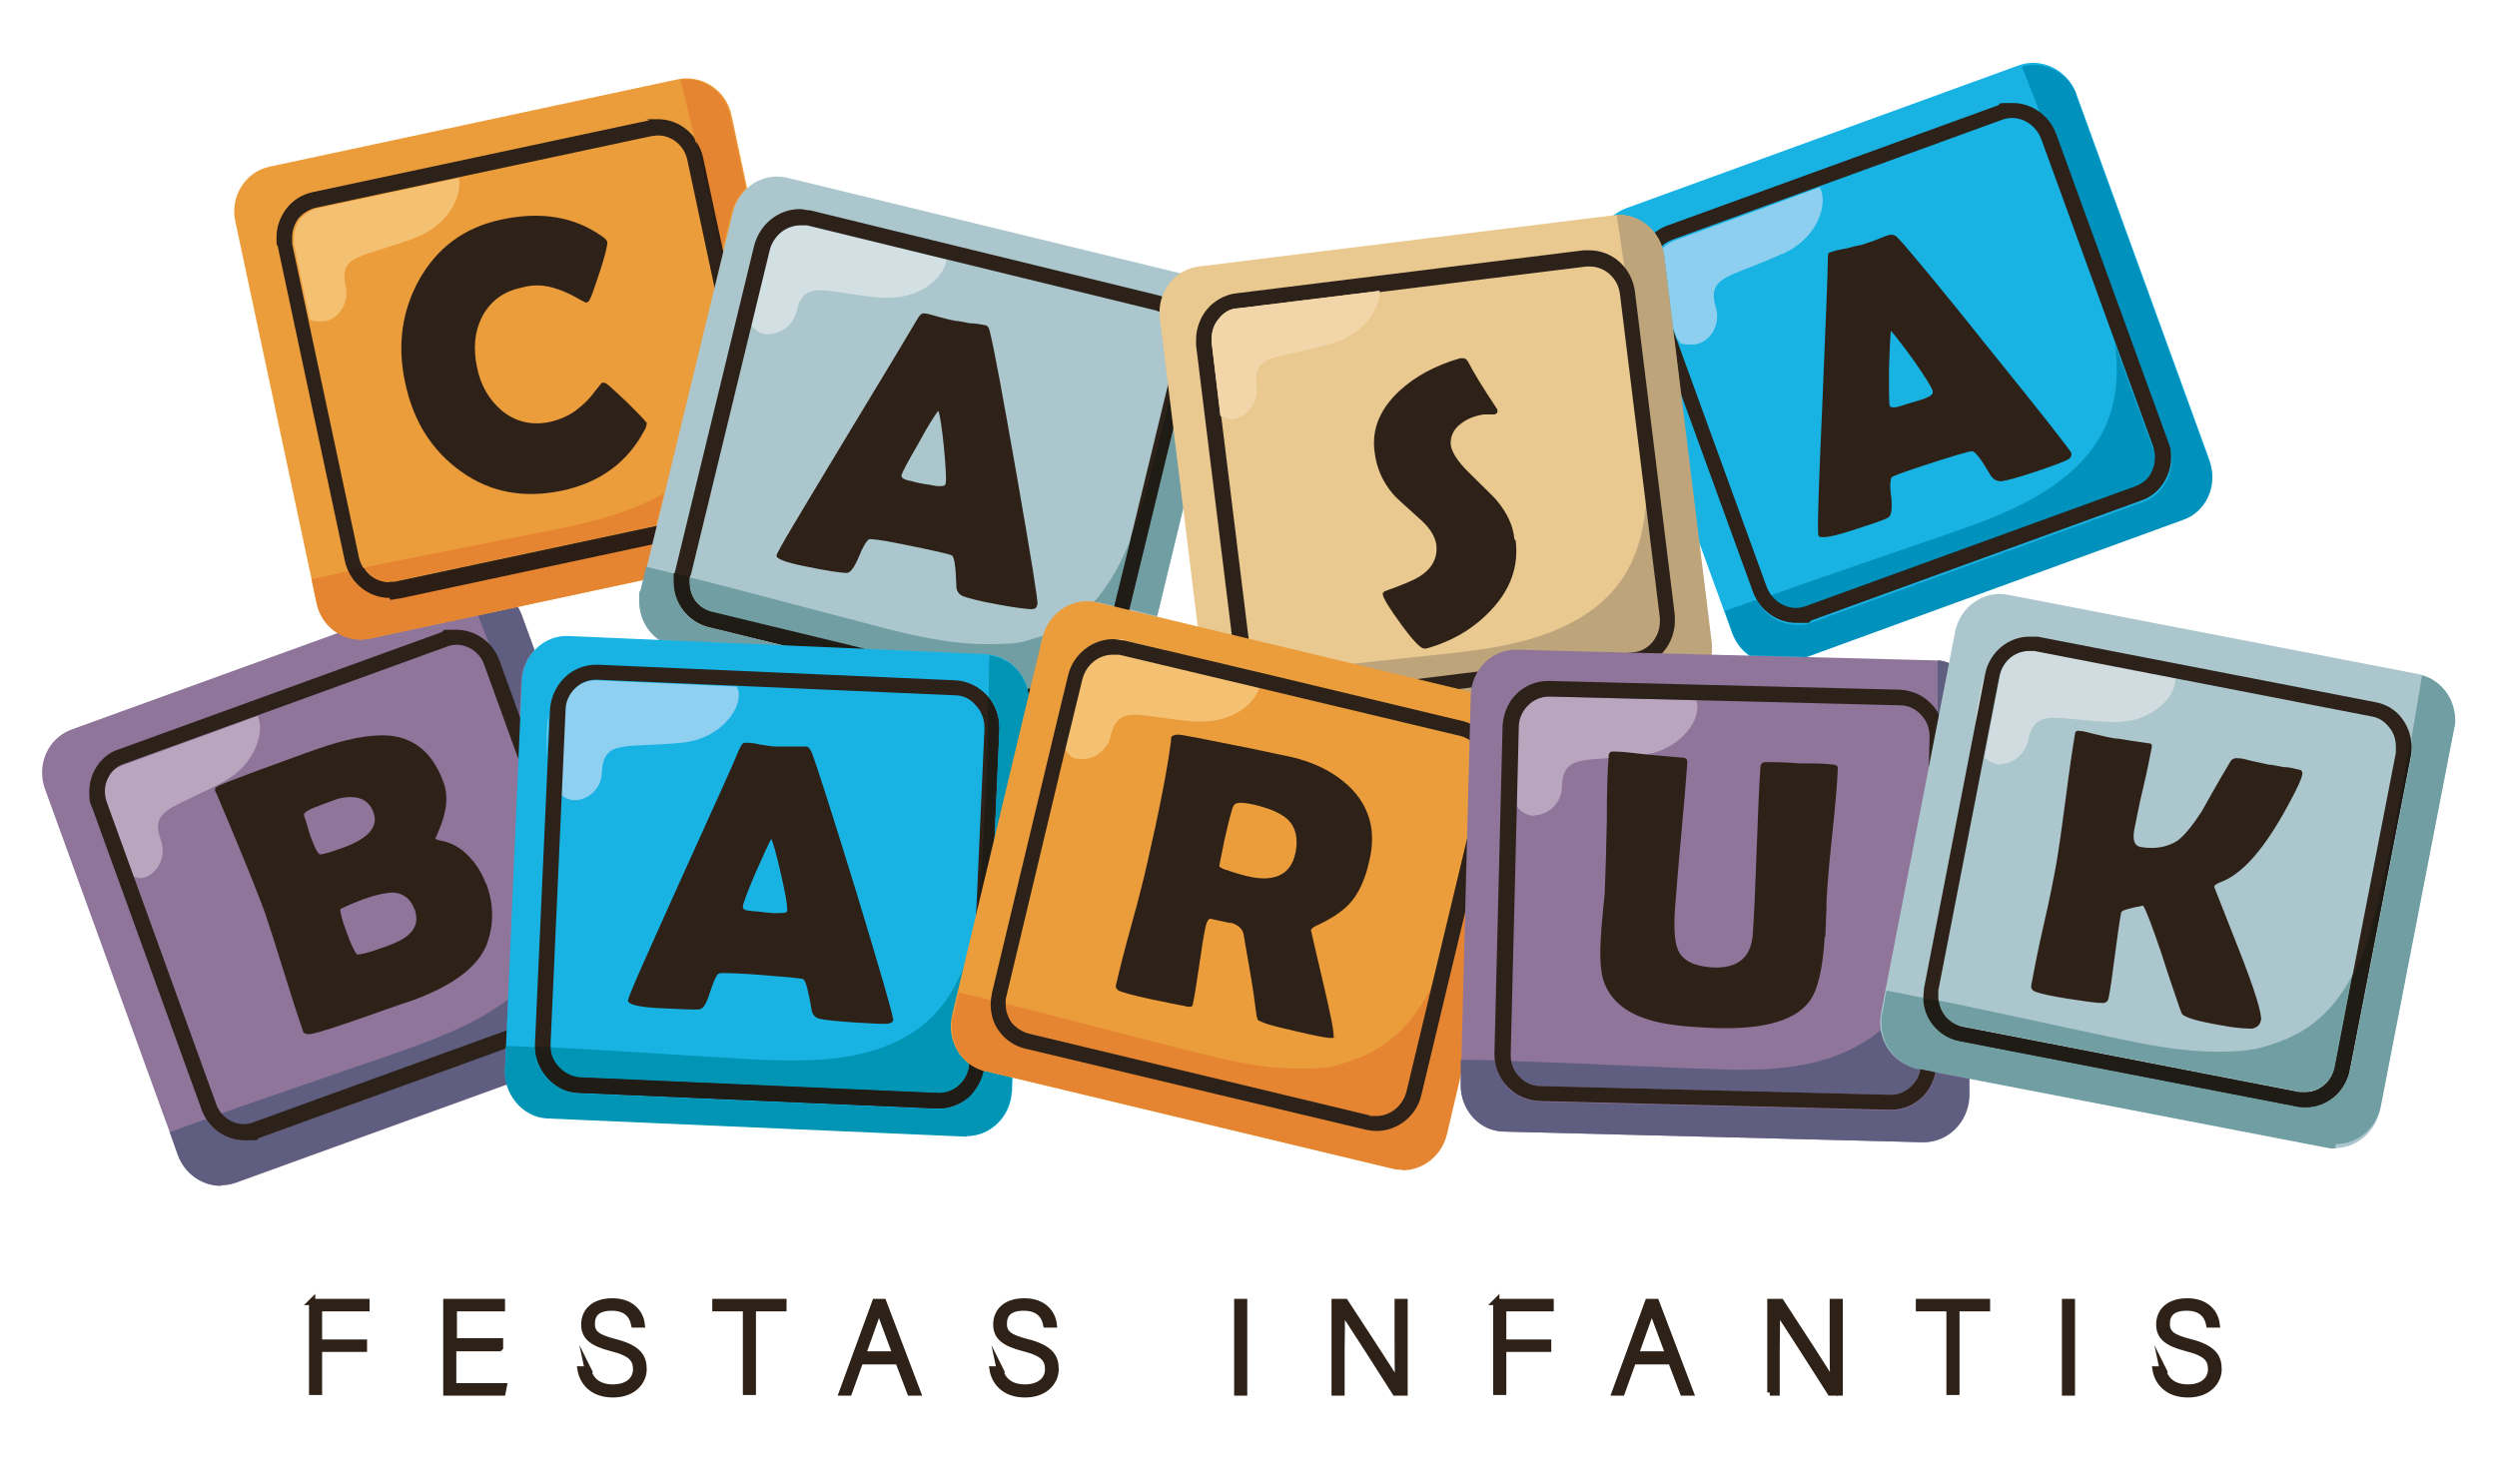 <?xml version="1.0" encoding="UTF-8"?>
<svg xmlns="http://www.w3.org/2000/svg" version="1.1" xmlns:xlink="http://www.w3.org/1999/xlink" viewBox="0 0 400 237.8">
  <defs>
    <style>
      .cls-1 {
        fill: #8f7599;
      }

      .cls-2 {
        fill: #fad8c9;
      }

      .cls-3 {
        fill: #5f5e80;
      }

      .cls-4 {
        clip-path: url(#clippath-4);
      }

      .cls-5 {
        fill: #1e1c15;
      }

      .cls-6 {
        fill: #bea47a;
      }

      .cls-7 {
        fill: #8ecfef;
      }

      .cls-8 {
        fill: #f4c173;
      }

      .cls-9 {
        fill: #abc6cc;
      }

      .cls-10 {
        fill: #e68531;
      }

      .cls-11 {
        fill: none;
      }

      .cls-12 {
        fill: #8fcfef;
      }

      .cls-13 {
        fill: #18b3e3;
      }

      .cls-14 {
        fill: #d2dfe3;
      }

      .cls-15 {
        fill: #709ea3;
      }

      .cls-16 {
        fill: #baa5be;
      }

      .cls-17, .cls-18 {
        fill: #2e2218;
      }

      .cls-19 {
        fill: #2c221a;
      }

      .cls-20 {
        fill: #acc6cb;
      }

      .cls-18 {
        stroke: #2e2218;
        stroke-miterlimit: 10;
      }

      .cls-21 {
        fill: #d0dcdf;
      }

      .cls-22 {
        fill: #2d1e15;
      }

      .cls-23 {
        fill: #0094b5;
      }

      .cls-24 {
        fill: #a4c2d3;
      }

      .cls-25 {
        fill: #f2d5a9;
      }

      .cls-26 {
        fill: #0091bc;
      }

      .cls-27 {
        fill: #eac991;
      }

      .cls-28 {
        fill: #eb9d3c;
      }

      .cls-29 {
        fill: #64607c;
      }
    </style>
    <clipPath id="clippath">
      <polygon class="cls-11" points="98.8 93.9 103 93.2 103.1 93 98.8 93.9"/>
    </clipPath>
    <clipPath id="clippath-1">
      <rect class="cls-11" x="89.6" y="71.4" width="21.5" height="22.3" transform="translate(-11.8 16.9) rotate(-9.1)"/>
    </clipPath>
    <clipPath id="clippath-2">
      <path class="cls-11" d="M109.1,12.7h.9c3.4,0,6.4,2.4,7.1,5.9l2.5,11.6-2.5-11.6c-.8-3.5-3.8-5.9-7.1-5.9s-.6,0-1,0h0Z"/>
    </clipPath>
    <clipPath id="clippath-3">
      <rect class="cls-11" x="110.5" y="12" width="7.8" height="19.1" transform="translate(-2 18.4) rotate(-9.1)"/>
    </clipPath>
    <clipPath id="clippath-4">
      <path class="cls-11" d="M198.3,49.4c-1.2,0-2.3.7-3,1.6-.8.9-1.2,2-1.2,3.3s0,.4,0,.6l1.4,11.7c.6.3,1.2.5,1.7.5,2.3,0,4.4-2.5,4.1-5.1-.7-5.4,2.8-4.4,11.8-6.9,5.4-1.5,8-5.8,7.9-8.5l-22.7,2.8Z"/>
    </clipPath>
  </defs>
  <!-- Generator: Adobe Illustrator 28.7.2, SVG Export Plug-In . SVG Version: 1.2.0 Build 154)  -->
  <g>
    <g id="Camada_1">
      <path class="cls-13" d="M353.9,73.6c1.4,3.9-.5,8.1-4.2,9.5l-62.9,22.9c-3.7,1.4-7.9-.7-9.3-4.5l-21.3-58.6c-1.4-3.9.5-8.1,4.2-9.5l62.9-22.9c3.7-1.4,7.9.7,9.3,4.5l21.3,58.6"/>
      <path class="cls-24" d="M332.6,15v-.2.2M277.5,101.4h0l-1.3-3.7h0l1.3,3.7M277.6,101.5h0M277.6,101.6h0"/>
      <path class="cls-26" d="M288.8,105.2l-8.5-.2c-1.2-.8-2.1-2-2.7-3.4h0l-1.3-3.7c1.7-.6,3.4-1.2,5.1-1.8,1.3,2.5,3.8,4,6.5,4h0c.8,0,1.6,0,2.4-.4l52.8-19.2c1.5-.5,2.7-1.5,3.5-2.7s1.3-2.7,1.3-4.2-.2-1.8-.5-2.6l-1.2.4-1.2.4c.2.6.3,1.2.3,1.8,0,1-.3,2-.8,2.8s-1.3,1.4-2.3,1.8l-52.8,19.2c-.5.2-1.1.3-1.6.3h0c-1.6,0-3.2-.9-4.2-2.3,9.3-3.3,18.5-6.4,28-9.7,8.2-2.8,17.5-6.2,23.1-13.2,4.2-5.3,4.9-11.3,4.1-17.4l6.1,16.8,1.2-.4,1.2-.4-17.9-49.2c-.5-1.4-1.4-2.6-2.5-3.5-1-2.6-2-5.2-3-7.7.6-.2,1.3-.3,1.9-.3,2.9,0,5.7,1.8,6.8,4.7v.2l21.3,58.6c.3.9.5,1.8.5,2.6,0,3-1.8,5.8-4.7,6.8l-60.9,22.2"/>
      <path class="cls-7" d="M285.4,40.7c-1.5.7-2.8,1.2-4,1.7-5.6,2.2-7.8,2.7-6.5,7,.8,2.8-1.2,5.8-3.8,5.8s-1.7-.3-2.5-1l-.6-1.7-1.4-11.4h0c0-.5-.2-.9-.3-1.3.5-.5,1.1-.9,1.8-1.2l13.4-4.9h0l10-3.7c1.4,2.4-.1,8.1-6,10.7h-.1Z"/>
      <path class="cls-17" d="M331.8,72.6c.1.3,0,.7-.5,1s-2.3,1-5.3,2c-2.7.9-4.5,1.4-5.4,1.5-.7,0-1.2-.2-1.7-.9-1.5-2.6-2.5-3.9-3-3.9s-2.9.7-7.8,2.3c-3.3,1.1-5,1.7-5.1,1.9-.2.4-.3,1.6,0,3.4.1,1.7,0,2.7-.5,3-.6.4-2.8,1.1-6.5,2.3-2.9.9-4.5,1.1-4.7.6s0-7.3.6-20.5c.6-14.2.9-22.1.9-23.5s.1-1.3.5-1.4c.5-.2,1.3-.4,2.5-.6,1.1-.3,1.9-.5,2.5-.6.5-.2,1.3-.4,2.3-.8,1-.4,1.7-.7,2.2-.8.4,0,.8,0,1.3.6,1.6,1.7,6.6,7.7,14.9,18.1,8.4,10.4,12.7,15.9,12.9,16.4M302.9,53c-.1,1-.2,3-.3,6.2,0,3.3,0,5.3.1,5.8.1.3.8.4,1.9,0,.6-.2,1.6-.5,3-.9,1.3-.4,1.9-.8,2-1.1v-.4c-.2-.6-1.2-2.2-3-4.8-1.8-2.5-3-4-3.6-4.7"/>
      <path class="cls-19" d="M346.1,71.1l-1.2.4c.2.6.3,1.2.3,1.8,0,1-.3,2-.8,2.8s-1.3,1.4-2.3,1.8l-52.8,19.2c-.5.2-1.1.3-1.6.3-2,0-3.9-1.3-4.7-3.4l-17.9-49.2c-.2-.6-.3-1.2-.3-1.8,0-1,.3-2,.8-2.8s1.3-1.4,2.3-1.8l52.8-19.2c.5-.2,1.1-.3,1.6-.3,2,0,3.9,1.3,4.7,3.4l17.9,49.2,1.2-.4,1.2-.4-17.9-49.2c-1.1-3-3.9-5-7-5s-1.6.1-2.4.4l-52.8,19.2c-1.5.5-2.7,1.5-3.5,2.7s-1.3,2.7-1.3,4.2.2,1.8.5,2.6l17.9,49.2c1.1,3,3.9,5,7,5s1.6,0,2.4-.4l52.8-19.2c1.5-.5,2.7-1.5,3.5-2.7s1.3-2.7,1.3-4.2-.2-1.8-.5-2.6l-1.2.4"/>
      <path class="cls-1" d="M104.9,157.2c1.4,3.9-.5,8.1-4.2,9.5l-62.9,22.8c-3.7,1.4-7.9-.7-9.3-4.5L7.2,126.4c-1.4-3.9.5-8.1,4.2-9.5l62.9-22.8c3.7-1.4,7.9.7,9.3,4.5l21.3,58.6"/>
      <path class="cls-16" d="M22.3,140.6c-.3,0-.7,0-1-.2l-4.3-11.7c-.2-.6-.3-1.2-.3-1.7,0-1,.3-1.9.8-2.7.5-.8,1.3-1.4,2.2-1.7l21.6-7.9c1.1,2.5-.3,7.8-5.6,10.6-8.2,4.4-11.8,4.3-9.9,9.4,1,2.8-.9,6-3.6,6"/>
      <path class="cls-24" d="M28.5,185h0M35.4,190c.8,0,1.6-.1,2.4-.4-.8.3-1.6.4-2.4.4M35.4,190h0"/>
      <path class="cls-3" d="M83.3,115.2l-3.4-9.3c-.3-.9-.8-1.7-1.4-2.4-.6-1.6-1.3-3.2-1.9-4.9l6.3-1.4c.3.4.5.9.7,1.4l2,5.5c-1.2,1.3-2,3-2.1,4.9l-.3,6.1M39.1,180.2c-1.4,0-2.8-.7-3.7-1.8,9.1-3.2,18-6.2,27.2-9.4,6.3-2.2,13.3-4.7,18.8-8.9l-.2,5.2-40.5,14.7c-.5.2-1,.3-1.5.3h0M35.4,190h0c-3,0-5.8-1.9-6.9-4.9h0l-1.3-3.7c1.9-.7,3.8-1.4,5.8-2.1,1.4,2.1,3.7,3.4,6.2,3.4h0c.8,0,1.6-.1,2.4-.4l39.5-14.4-.2,3.4v.3c0,.7,0,1.4.3,2.1l-43.3,15.7h0c-.8.3-1.6.4-2.4.4h0"/>
      <path class="cls-19" d="M96.3,154.5l-1.2.4c.2.6.3,1.2.3,1.7,0,1-.3,1.9-.8,2.7s-1.3,1.4-2.2,1.7l-51.8,18.8c-.5.2-1,.3-1.5.3-1.9,0-3.8-1.2-4.5-3.3l-17.5-48.3c-.2-.6-.3-1.2-.3-1.7,0-1,.3-1.9.8-2.7.5-.8,1.3-1.4,2.2-1.7l51.8-18.8c.5-.2,1-.3,1.5-.3,1.9,0,3.8,1.2,4.5,3.3l17.5,48.3,1.2-.4,1.2-.4-17.5-48.3c-1.1-3-3.9-4.9-6.9-4.9s-1.6,0-2.4.4l-51.8,18.8c-1.5.5-2.6,1.5-3.4,2.7-.8,1.2-1.2,2.6-1.2,4.1s.1,1.7.5,2.6l17.5,48.3c1.1,3,3.9,4.9,6.9,4.9s1.6-.1,2.4-.4l51.8-18.8c1.5-.5,2.6-1.5,3.4-2.7s1.2-2.6,1.2-4.1,0-1.7-.5-2.6l-1.2.4"/>
      <path class="cls-28" d="M130.2,79.5c.9,4-1.6,8-5.5,8.8l-65.4,14c-3.9.8-7.8-1.8-8.6-5.8l-13-61c-.9-4,1.6-8,5.5-8.8l65.4-14c3.9-.8,7.8,1.8,8.6,5.8l13,61"/>
      <path class="cls-8" d="M51.2,51.5c-.5,0-1.1,0-1.6-.4l-2.5-11.9c0-.4,0-.7,0-1.1,0-1.1.4-2.2,1-3,.7-.8,1.6-1.4,2.7-1.7l22.7-4.9c.6,2.7-1.5,7.5-7,9.6-8.8,3.3-12.3,2.6-11.1,7.9.6,2.8-1.5,5.5-3.9,5.5"/>
      <path class="cls-19" d="M122,75.6l-1.2.3c0,.4,0,.7,0,1.1,0,1.1-.4,2.2-1,3-.7.8-1.6,1.4-2.7,1.7l-53.9,11.5c-.3,0-.6,0-1,0-2.2,0-4.2-1.6-4.7-3.9l-10.7-50.2c0-.4,0-.7,0-1.1,0-1.1.4-2.2,1-3,.7-.8,1.6-1.4,2.7-1.7l53.9-11.5c.3,0,.6-.1,1-.1,2.2,0,4.2,1.6,4.7,3.9l10.7,50.2,1.2-.3,1.2-.3-10.7-50.2c-.7-3.5-3.7-5.9-7.1-5.9s-1,0-1.5.2l-53.9,11.5c-1.7.4-3.1,1.3-4.1,2.6s-1.6,2.9-1.6,4.5,0,1.1.2,1.6l10.7,50.2c.7,3.5,3.7,5.9,7.1,5.9s1,0,1.5-.2l53.9-11.5c1.7-.4,3.1-1.3,4.1-2.6,1-1.3,1.6-2.9,1.6-4.5s0-1.1-.2-1.6l-1.2.3"/>
      <path class="cls-10" d="M62.4,93.3c-1.6,0-3.2-.9-4.1-2.4,9.4-1.9,18.7-3.7,28.3-5.6,6.6-1.3,13.8-2.8,19.8-6.3l-1.3,5.2-41.8,8.9c-.3,0-.6,0-1,0h0M57.8,102.5c-3.4,0-6.4-2.4-7.1-5.9l-.8-3.8c2-.4,4-.9,6-1.3,1.2,2.6,3.7,4.3,6.6,4.3s1,0,1.5-.2l40.6-8.7-1.5,6-43.8,9.4c-.5,0-1,.2-1.5.2"/>
      <path class="cls-22" d="M62.4,95.8c-2.8,0-5.4-1.7-6.6-4.3.8-.2,1.7-.3,2.5-.5.9,1.5,2.4,2.4,4.1,2.4h0c.3,0,.6,0,1,0l41.8-8.9-.6,2.7-40.6,8.7c-.5,0-1,.2-1.5.2"/>
      <path class="cls-10" d="M115.8,40.6l-3.3-15.4c-.2-.9-.6-1.8-1.1-2.5-.8-3.3-1.6-6.6-2.4-10h.9c3.4,0,6.4,2.4,7.1,5.9l2.5,11.6c-1.1,1-1.9,2.3-2.3,3.8l-1.6,6.5"/>
      <path class="cls-22" d="M115.6,41.5h0c-1.2-6.4-2.6-12.6-4.1-18.9.5.8.9,1.6,1.1,2.5l3.3,15.4-.2,1"/>
      <path class="cls-17" d="M103.6,67.6c0,.3,0,.8-.4,1.4-2.7,5.1-7.1,8.3-13.1,9.6-6.2,1.3-11.6.3-16.3-3.1-4.6-3.3-7.6-8-8.9-14.2-1.3-6-.5-11.5,2.2-16.4,2.9-5.2,7.2-8.4,13.1-9.7,6.4-1.4,11.8-.5,16.3,2.7.5.3.8.7.8,1s-.3,1.9-1.2,4.6c-.9,2.7-1.4,4.2-1.7,4.6,0,.2-.3.3-.5.4,0,0-.7-.3-1.7-.9-1.3-.7-2.5-1.2-3.6-1.5-1.7-.5-3.4-.5-5.1,0-2.9.6-5,2.2-6.3,4.7-1.2,2.4-1.4,5-.8,8s2,5.3,4,7c2.2,1.8,4.8,2.4,7.7,1.8,1.7-.4,3.3-1.1,4.6-2.2.9-.7,1.8-1.6,2.6-2.7.7-.9,1.1-1.4,1.2-1.4.2,0,.4,0,.7.2.4.3,1.5,1.3,3.4,3.1,1.9,1.9,2.9,2.9,2.9,3.1"/>
      <path class="cls-9" d="M181.7,113.8c-1,4-4.9,6.5-8.8,5.5l-65-15.8c-3.9-.9-6.2-4.9-5.2-8.9l14.7-60.6c1-4,4.9-6.5,8.8-5.5l65,15.8c3.9.9,6.2,4.9,5.2,8.9l-14.7,60.6"/>
      <path class="cls-14" d="M124.9,34.3c.6-.3,1.3-.6,2.1-.6-.7,0-1.4.3-2.1.6M123.2,53.6c-1.1,0-2.2-.5-2.9-1.6l2.9-11.9c.6-2.4,2.7-4,4.9-4h0c.4,0,.8,0,1.1,0l22.4,5.5c-.2,2.6-3.8,6.1-9.3,6.1h-1.2c-4.6-.4-7.6-1.2-9.7-1.2s-3.2.8-3.8,3.4c-.5,2.2-2.5,3.6-4.4,3.6"/>
      <path class="cls-19" d="M177.1,108.1l-1.2-.3c-.6,2.4-2.7,4-4.9,4s-.8,0-1.1,0l-55.7-13.6c-1.1-.3-2-.9-2.7-1.8s-1-2-1-3.1,0-.8.2-1.3l12.6-51.9c.6-2.4,2.7-4,4.9-4s.8,0,1.1,0l55.7,13.6c1.1.3,2,.9,2.7,1.8.7.9,1,2,1,3.1s0,.8-.2,1.3l-12.6,51.9,1.2.3,1.2.3,12.6-51.9c.2-.6.2-1.2.2-1.9,0-1.7-.6-3.3-1.5-4.6-1-1.3-2.4-2.3-4.1-2.7l-55.7-13.6c-.6,0-1.1-.2-1.7-.2-3.4,0-6.4,2.4-7.3,5.9l-12.6,51.9c-.2.6-.2,1.2-.2,1.9,0,1.7.6,3.3,1.5,4.6,1,1.3,2.4,2.3,4.1,2.7l55.7,13.6c.6,0,1.1.2,1.7.2,3.4,0,6.4-2.4,7.3-5.9l-1.2-.3"/>
      <path class="cls-15" d="M125.7,103.5l-20-.9c-2-1.3-3.3-3.7-3.3-6.2s0-1.2.2-1.8l.9-3.8c1.5.4,3,.7,4.4,1.1,0,.4,0,.9,0,1.3,0,1.7.6,3.3,1.5,4.6,1,1.3,2.4,2.3,4.1,2.7l12.2,3M165.1,110.5h-.5c-.8-3.2-3.4-5.5-6.6-5.6l-19.4-.9-24.4-5.9c-1.1-.3-2-.9-2.7-1.8s-1-2-1-3.1,0-.5,0-.7c9.9,2.5,19.5,5.1,29.5,7.7,5.7,1.5,11.9,3,18,3s5.8-.4,8.6-1.2c.3,0,.5-.2.8-.3v.4l-2,8.5"/>
      <path class="cls-5" d="M138.5,104l-12.8-.6-12.2-3c-1.7-.4-3.1-1.4-4.1-2.7-1-1.3-1.5-2.9-1.5-4.6s0-.9,0-1.3c.8.2,1.6.4,2.4.6v.7c0,1.2.4,2.3,1,3.1.7.9,1.6,1.5,2.7,1.8l24.4,5.9M164.8,111.7c0-.5-.1-.9-.2-1.4h.5c0,0-.3,1.4-.3,1.4"/>
      <path class="cls-15" d="M178.5,97.1l-2.6-.6c-.2,0-.5,0-.7,0,2.7-3,4.6-6.7,6.1-10.6l-2.8,11.4M185.3,98.7l-4.4-1.1,7.1-29.2,1.6,12.8-4.2,17.4"/>
      <path class="cls-5" d="M180.9,97.7l-2.4-.6,2.8-11.4c1.6-4.1,2.7-8.5,3.7-12.6.9-3.2,1.6-6.3,2.4-9.5l.6,4.9-7.1,29.2"/>
      <path class="cls-17" d="M166.1,97c0,.4-.4.6-.9.6s-2.5-.2-5.6-.8c-2.8-.5-4.6-1-5.4-1.3-.6-.3-1-.8-1-1.6-.1-3-.3-4.6-.7-4.9-.3-.2-2.9-.8-7.9-1.8-3.4-.7-5.2-.9-5.4-.8-.4.3-1,1.2-1.7,3-.7,1.6-1.3,2.4-1.9,2.4s-3-.3-6.8-1.1c-3-.6-4.5-1.2-4.4-1.7,0-.5,3.6-6.4,10.4-17.7,7.4-12.2,11.4-18.9,12.1-20.1.4-.7.7-1,1.1-1,.5,0,1.4.3,2.5.6s1.9.5,2.5.6c.5,0,1.3.2,2.4.4,1.1,0,1.8.2,2.4.3.4,0,.7.5.8,1.2.6,2.3,2,9.9,4.3,23,2.3,13.2,3.4,20,3.3,20.6M150.3,65.8c-.6.8-1.7,2.5-3.2,5.3-1.7,2.9-2.6,4.6-2.7,5.1,0,.4.5.7,1.7.9.6.2,1.6.4,3,.6,1.3.3,2.1.2,2.3,0,0,0,.1-.2.1-.4.1-.7,0-2.5-.3-5.7-.3-3-.6-5-.9-5.8"/>
      <path class="cls-27" d="M274.2,102.9c.5,4.1-2.3,7.8-6.3,8.3l-66.4,8.2c-4,.5-7.6-2.4-8.1-6.5l-7.6-61.9c-.5-4.1,2.3-7.8,6.2-8.3l66.4-8.2c4-.5,7.6,2.4,8.1,6.5l7.6,61.9"/>
      <path class="cls-6" d="M259,34.5c1.4,9.7,3,19.4,3.9,29.2,1.1,11.5,3.1,25.4-7.2,33.5-7.1,5.6-16.8,6.8-25.5,7.7-12.6,1.4-24.7,2.5-37.3,4.1l.5,3.9c.5,4.1,4.1,7,8.1,6.5l66.4-8.2c4-.5,6.8-4.2,6.3-8.3l-7.6-61.9c-.5-3.9-3.8-6.7-7.5-6.6"/>
      <path class="cls-19" d="M267.1,98.8l-1.2.2v.6c0,1.3-.5,2.4-1.2,3.3-.8.9-1.8,1.5-3,1.6l-55.7,6.9h-.6c-2.4,0-4.5-1.9-4.8-4.4l-6.4-51.9v-.6c0-1.3.5-2.4,1.2-3.3.8-.9,1.8-1.5,3-1.6l55.7-6.9h.6c2.4,0,4.5,1.9,4.8,4.4l6.4,51.9,1.2-.2,1.2-.2-6.4-51.9c-.5-3.8-3.6-6.6-7.3-6.6h-.9l-55.7,6.9c-1.8.2-3.5,1.2-4.6,2.5s-1.8,3.1-1.8,4.9v.9l6.4,51.9c.5,3.8,3.6,6.6,7.3,6.6h.9l55.7-6.9c1.8-.2,3.5-1.2,4.6-2.5s1.8-3.1,1.8-4.9,0-.6,0-.9l-1.2.2h0Z"/>
      <path class="cls-17" d="M242.8,86.6c.5,4.1-.8,7.8-3.9,11.1-2.7,2.9-6.1,5-10.4,6.2h-.4c-.5,0-1.7-1.2-3.6-3.8-1.9-2.6-2.9-4.2-3-4.9,0-.2.1-.4.4-.5,2.8-1,4.7-1.8,5.6-2.4,2-1.3,2.8-3,2.6-5-.2-1.3-1-2.7-2.6-4.1-2.7-2.4-4.2-3.8-4.4-4.1-1.6-1.9-2.6-4.1-2.9-6.7-.5-3.7.9-6.9,4-9.8,2.5-2.3,5.8-4.1,9.7-5.2h.5c.3,0,.6.2.8.6.7,1.4,2.2,3.9,4.6,7.5,0,0,.1.2.1.3,0,.3-.1.5-.5.6h-1.7c-1.4.2-2.7.7-3.7,1.5-1.2.9-1.7,2.1-1.6,3.4.2,1.2,1.1,2.6,2.7,4.2,2.9,2.9,4.5,4.4,4.6,4.6,1.7,2,2.7,4.1,2.9,6.3"/>
      <path class="cls-17" d="M77.9,141.6c1.3,3.5,1.2,6.8,0,9.9-1.5,3.5-5.4,6.4-11.6,8.7-.5.2-1.2.4-2.1.7s-1.6.6-2,.7c-7,2.5-11.2,3.9-12.6,4.1-.6,0-1-.1-1.1-.6-.7-2-1.7-5.1-3-9.3s-2.3-7.3-3-9.4c-.8-2.2-2.4-6.3-4.9-12.3-.6-1.5-1.6-3.8-2.9-6.9l-.2-.4c-.2-.4,0-.7.7-1,.6-.3,2.8-1.1,6.5-2.5,6-2.2,9.6-3.5,10.6-3.8,4.7-1.5,8.4-2,11.1-1.5,3.6.7,6.2,3.2,7.7,7.5.4,1.1.5,2.4.3,3.9-.2,1.1-.5,2.2-1,3.4-.4,1-.6,1.5-.7,1.5,0,.1.4.3,1,.4,1.6.3,3.1,1.1,4.4,2.5,1.2,1.2,2.1,2.7,2.7,4.3M59.8,130.1c-.6-1.6-1.8-2.4-3.6-2.4s-2.6.5-4.6,1.2-3,1.3-2.9,1.6c0,.4.3.9.5,1.7s.4,1.3.5,1.7c.7,1.9,1.2,2.9,1.6,3,.3,0,1.5-.3,3.7-1.1,4.1-1.5,5.7-3.4,4.8-5.7M66.4,145.7c-.6-1.7-1.8-2.6-3.4-2.7-1,0-2.6.3-4.6,1-2.4.9-3.7,1.5-3.9,1.7,0,.3.2,1.5,1,3.6.8,2.2,1.4,3.4,1.7,3.6.3.1,1.7-.2,4.2-1.1,2-.7,3.4-1.4,4.1-2.1,1.2-1.1,1.5-2.4.9-4.1"/>
      <path class="cls-13" d="M162.1,174.9c-.2,4.1-3.6,7.3-7.5,7.1l-66.8-2.9c-4-.2-7.1-3.7-6.9-7.8l2.7-62.3c.2-4.1,3.6-7.3,7.5-7.1l66.8,2.9c4,.2,7.1,3.7,6.9,7.8l-2.7,62.3"/>
      <path class="cls-12" d="M87.6,121.5v-3.8s0-1.5.3-3.3l-.3,7.1M92.1,128.2c-.8,0-1.6-.3-2.3-.9l.6-13.4c0-1.4.6-2.6,1.5-3.5s2.1-1.4,3.4-1.4h.2l22.5,1c1.5,2.4-1.8,8.3-8.8,9-9.3.9-12.5-.6-12.8,4.8,0,2.5-2.2,4.4-4.3,4.4"/>
      <path class="cls-19" d="M156.5,170.2h-1.2c0,1.3-.6,2.6-1.5,3.5s-2.1,1.4-3.4,1.4h-.2l-57.3-2.5c-1.3,0-2.5-.6-3.3-1.6-.9-.9-1.4-2.2-1.4-3.6s0-.2,0-.2l2.4-53.4c0-1.4.6-2.6,1.5-3.5s2.1-1.4,3.4-1.4h.2l57.3,2.5c1.3,0,2.5.6,3.3,1.6.9.9,1.4,2.2,1.4,3.6s0,.2,0,.2l-2.4,53.4h2.4c0,.1,2.4-53.3,2.4-53.3v-.3c0-2-.8-3.9-2-5.2-1.3-1.4-3.1-2.3-5-2.4l-57.3-2.5h-.3c-2,0-3.8.8-5.1,2.1s-2.2,3.1-2.3,5.2l-2.4,53.4v.3c0,2,.8,3.9,2,5.2,1.3,1.4,3.1,2.3,5,2.4l57.3,2.5h.3c2,0,3.8-.8,5.1-2.1s2.2-3.1,2.3-5.2h-1.2"/>
      <path class="cls-20" d="M154.9,182.1c3.8,0,7-3.1,7.2-7-.2,3.9-3.4,7-7.2,7M154.9,182.1h0"/>
      <path class="cls-23" d="M150.3,175.1h-.2l-57.3-2.5c-1.3,0-2.5-.6-3.3-1.6-.8-.9-1.3-2-1.4-3.2,10.2.5,20.1,1.2,30.4,1.8,2.8.2,5.7.3,8.6.3,6.2,0,12.4-.7,17.8-3.7s8.3-7.6,10-12.8l-2.2,9.3c-.1.6-.2,1.2-.2,1.8,0,2.3,1.1,4.5,2.8,5.8,0,1.3-.7,2.5-1.5,3.4-.9.9-2.1,1.4-3.4,1.4M154.9,182.1h-.3l-66.8-2.9c-3.2-.1-5.7-2.4-6.6-5.3-.2-.7-.3-1.4-.3-2.1v-.3l.2-3.9c1.5,0,3.1.1,4.6.2,0,1.9.8,3.7,2,5,1.3,1.4,3.1,2.3,5,2.4l57.3,2.5h.3c2,0,3.8-.8,5.1-2.1,1.1-1,1.8-2.4,2.1-4h.3l4.3,1v2.3h-.1c-.2,4-3.4,7.1-7.2,7.1h0"/>
      <path class="cls-5" d="M150.3,177.6h-.3l-57.3-2.5c-2,0-3.8-1-5-2.4-1.2-1.3-2-3.1-2-5,.8,0,1.7,0,2.5.1,0,1.3.6,2.4,1.4,3.2.9.9,2,1.5,3.3,1.6l57.3,2.5h.2c1.3,0,2.5-.5,3.4-1.4s1.4-2,1.5-3.4c.7.5,1.5.9,2.3,1.2-.3,1.5-1.1,2.9-2.1,4-1.3,1.3-3.2,2.1-5.1,2.1"/>
      <path class="cls-23" d="M159.3,134.9l.8-18h0v-.3c0-1.9-.6-3.6-1.7-4.9,0-2.2,0-4.5.1-6.7,3.4.4,6.1,3.3,6.3,6.8l-5.5,23.2M156.2,147.8v-.3h0v.3"/>
      <path class="cls-5" d="M156.3,147.6h0c.7-4.5,1-9,1.2-13.2.5-7.6.7-15.1.8-22.7,1.1,1.3,1.7,3,1.7,4.9s0,.2,0,.3h0l-.8,18-3,12.7"/>
      <path class="cls-17" d="M143.1,163.3c0,.4-.3.6-.8.7-.6.1-2.5,0-5.6-.2-2.9-.2-4.7-.4-5.5-.6-.7-.2-1.1-.7-1.2-1.5-.5-2.9-.9-4.5-1.3-4.8-.3-.2-3-.4-8.1-.8-3.4-.2-5.2-.3-5.5-.1-.4.3-.8,1.3-1.4,3.1-.5,1.6-1,2.5-1.6,2.6-.7.1-3,0-6.9-.2-3.1-.2-4.6-.6-4.6-1.2s2.8-6.8,8.2-18.8c5.9-13,9.1-20.1,9.6-21.4.3-.7.6-1.1.9-1.1.5,0,1.4,0,2.5.3,1.1.2,2,.3,2.5.3h4.8c.4,0,.7.4,1,1.1.8,2.2,3.2,9.6,7.1,22.3,3.9,12.8,5.8,19.5,5.8,20M123.6,134.3c-.5.9-1.3,2.7-2.6,5.6-1.3,3.1-2,4.9-2,5.4s.6.6,1.8.7c.6,0,1.6.2,3.1.3,1.3,0,2.1,0,2.2-.3v-.4c0-.7-.3-2.5-1-5.6-.7-3-1.2-4.9-1.6-5.7"/>
      <path class="cls-28" d="M231.7,181.6c-1,4-4.9,6.5-8.8,5.6l-65.1-15.6c-3.9-.9-6.2-4.9-5.3-8.9l14.5-60.6c1-4,4.9-6.5,8.7-5.6l65.1,15.6c3.9.9,6.2,4.9,5.3,8.9l-14.5,60.6"/>
      <path class="cls-2" d="M223,187.2h0M224.6,187.4c3.3,0,6.3-2.3,7.1-5.8l2.3-9.8-2.3,9.8c-.8,3.4-3.8,5.8-7.1,5.8M224.6,187.4h0"/>
      <path class="cls-10" d="M224.6,187.4h0c-.5,0-1,0-1.6-.2h0l-65.1-15.6h-.3c-.9-.3-1.6-.7-2.3-1.2-1.8-1.4-2.8-3.5-2.8-5.8s0-1.2.2-1.8l.9-3.8c12.3,2.9,24.1,6.1,36.3,9.2,5.7,1.4,11.8,3,17.9,3s5.9-.4,8.7-1.3c12.4-4,15.4-17.5,18.4-28.6l-.8,30.6-2.3,9.8c-.8,3.4-3.8,5.8-7.1,5.8h0"/>
      <path class="cls-8" d="M201.7,110.3c-.8,2.5-4.2,5.3-9.2,5.3s-.8,0-1.2,0c-4.6-.4-7.6-1.1-9.6-1.1s-3.2.8-3.8,3.5c-.5,2.1-2.5,3.6-4.4,3.6s-2-.4-2.7-1.3c-.9-1.1-1.4-2.8-1.2-5.5l1.6-6.6c.8-3.4,3.8-5.8,7.2-5.8s1.1,0,1.7.2l6.4,1.5c4,1.3,7.2,2.3,11,2.6l3.8.9c.7.6.8,1.6.5,2.6h-.1Z"/>
      <path class="cls-19" d="M238.6,118.3c-1-1.3-2.4-2.2-4-2.7l-33.4-8-3.8-.9-11-2.6-6.4-1.5c-.5,0-1.1-.2-1.7-.2-3.3,0-6.4,2.4-7.2,5.8l-1.6,6.6-10.6,44.3c-.1.6-.2,1.2-.2,1.8,0,1.7.5,3.3,1.5,4.5,1,1.3,2.4,2.2,4,2.6l54.6,13c.5.1,1.1.2,1.7.2,3.3,0,6.4-2.3,7.2-5.8l12.2-50.9c.1-.6.2-1.2.2-1.8,0-1.7-.5-3.3-1.5-4.5h0ZM237.5,124l-12.2,50.9c-.6,2.3-2.6,3.9-4.8,3.9s-.7,0-1.1-.1l-54.6-13.1c-1.1-.3-2-.9-2.7-1.7-.6-.8-1-1.9-1-3s0-.8.1-1.2l9.4-39.4,2.8-11.5c.6-2.3,2.6-3.9,4.8-3.9s.7,0,1.1,0l22.3,5.3,32.3,7.7c1.1.3,2,.9,2.7,1.7.6.8,1,1.9,1,3s0,.8-.1,1.2h0Z"/>
      <path class="cls-17" d="M213.9,166.1c0,.1-.3.2-.7.2-.8,0-2.7-.4-5.7-1.1-2.6-.6-4.3-1-5.2-1.4-.4-.2-.7-.3-.7-.3-.1,0-.2-.3-.3-.7-.1-.8-.3-2.1-.5-3.7-.3-2.1-.9-5.3-1.6-9.5-.2-.8-.9-1.5-2.2-1.8.6.2-.4,0-3.1-.6-.3,0-.6.4-.8,1.4-.3,1.3-.6,3.4-1,6.1-.4,2.7-.7,4.7-1,6.1,0,.3-.2.5-.4.5-.3,0-.6,0-.8-.1-1.2-.2-3-.6-5.5-1.1-2.8-.6-4.5-1.1-5-1.3s-.8-.6-.6-1.1c.5-2.2,1.3-5.4,2.5-9.7s2-7.6,2.5-9.8c1.9-8.3,3.2-14.9,3.8-19.6v-.4c.1-.3.5-.5,1.1-.5s3.7.6,9.1,1.7c3.7.7,6.6,1.4,8.7,1.8,4.5,1,7.9,2.9,10.3,5.5,2.7,3,3.6,6.7,2.6,11-.6,2.9-1.6,5.1-2.8,6.6s-3.1,2.8-5.7,4c-.5.2-.8.5-.9.7,0,0,.6,2.7,1.9,8.2,1.3,5.5,1.9,8.5,1.7,9M207.5,136.8c.5-2.4.1-4.2-1.2-5.5-1.1-1-2.9-1.8-5.5-2.4-1.9-.4-2.9-.4-3.2.2-.3.6-.8,2.6-1.5,5.7-.1.5-.2,1.1-.4,2s-.3,1.6-.4,2c0,0,.3.3.9.5,1.2.4,2.4.8,3.7,1.1,4.3,1,6.9-.3,7.6-3.7"/>
      <path class="cls-1" d="M315.3,175.7c-.1,4.1-3.4,7.4-7.4,7.3l-66.9-1.7c-4,0-7.1-3.5-7-7.6l1.6-62.3c.1-4.1,3.4-7.4,7.4-7.3l66.9,1.7c4,0,7.1,3.5,7,7.6l-1.6,62.3"/>
      <path class="cls-24" d="M308.1,183c3.9,0,7.1-3.2,7.2-7.3v-2.9,2.9c-.1,4.1-3.3,7.3-7.2,7.3M308.1,183h0"/>
      <path class="cls-3" d="M310.7,114.6c0-.2-.2-.4-.3-.5v-8.3c.7,0,1.3.2,1.9.5l-1.6,8.4M302.9,175.4h-.1l-56.1-1.4c-1.3,0-2.5-.6-3.3-1.5-.6-.7-1.1-1.5-1.3-2.5,9.9.3,19.6.8,29.6,1.2,2.3,0,4.6.2,6.9.2,6.7,0,13.6-.7,19.4-4.1,1.3-.7,2.4-1.5,3.4-2.4.4,3.1,2.6,5.7,5.7,6.3h.5c-.2,1.2-.7,2.1-1.4,2.8-.9.9-2.1,1.4-3.3,1.4M308.1,183h-.2l-66.9-1.7c-3.9,0-7-3.4-7-7.4v-4.1c1.9,0,3.7,0,5.5.1.2,1.7.9,3.1,2,4.3,1.3,1.4,3.1,2.2,5.1,2.3l56.1,1.4h.2c2,0,3.8-.8,5.1-2.1,1.1-1.1,1.8-2.4,2.1-4l5.4,1v2.9c-.2,4.1-3.4,7.3-7.3,7.3h0"/>
      <path class="cls-16" d="M245.8,130.7c-1,0-2.1-.5-2.9-1.6l.3-12.6c0-1.4.6-2.6,1.5-3.5s2.1-1.4,3.4-1.4h.1l23.5.6c1.1,2.6-2.1,8-8.8,8.8-9.3,1.1-12.5-.3-12.7,5.1,0,2.5-2.2,4.5-4.3,4.5"/>
      <path class="cls-19" d="M308.9,170.5h-1.2c0,1.4-.6,2.6-1.5,3.5s-2.1,1.4-3.3,1.4h-.1l-56.1-1.4c-1.3,0-2.5-.6-3.3-1.5-.9-.9-1.4-2.1-1.4-3.5h0c0-.1,1.3-52.5,1.3-52.5,0-1.4.6-2.6,1.5-3.5s2.1-1.4,3.4-1.4h.1l56.1,1.4c1.3,0,2.5.6,3.3,1.5.9.9,1.4,2.1,1.4,3.5h0c0,0-1.3,52.5-1.3,52.5h2.4l1.3-52.3h0v-.2c0-2-.8-3.9-2.1-5.2-1.3-1.4-3.1-2.2-5.1-2.3l-56.1-1.4h-.2c-2,0-3.8.8-5.1,2.1-1.3,1.3-2.1,3.1-2.2,5.2l-1.3,52.3h0v.2c0,2,.8,3.9,2.1,5.2,1.3,1.4,3.1,2.2,5.1,2.3l56.1,1.4h.2c2,0,3.8-.8,5.1-2.1,1.3-1.3,2.1-3.1,2.2-5.2h-1.2"/>
      <path class="cls-17" d="M292.3,150.1c-.3,5.1-1.1,8.6-2.5,10.4-2.5,3.3-8.2,4.7-17.2,4.1-4.1-.2-7.2-.7-9.3-1.5-3.4-1.2-5.6-3.3-6.5-6.2-.4-1.4-.6-3.9-.3-7.5,0-.8.2-2.1.3-3.7.2-1.6.3-2.8.3-3.6.1-2.3.2-5.8.3-10.5,0-4.7.1-8.2.3-10.5,0-.5.3-.7.7-.7,1.2,0,3.1.2,5.6.5,2.5.2,4.3.4,5.6.5.5,0,.7.3.7.7-.2,2.7-.5,6.6-1,11.9-.5,5.3-.8,9.3-1,11.9-.2,3.2,0,5.3.6,6.5.8,1.6,2.6,2.4,5.4,2.6,4.1.2,6.3-1.6,6.5-5.6.2-2.9.4-7.3.6-13.2.2-5.8.4-10.2.6-13.2,0-.6.3-.9.8-.9,1.2,0,3,0,5.4.2,2.4,0,4.2,0,5.4.2.6,0,.9.3.8.8-.1,2.3-.4,5.8-.9,10.5s-.8,8.2-.9,10.5c0,.6,0,1.6-.1,2.9,0,1.3-.1,2.3-.1,2.9"/>
      <path class="cls-9" d="M381.2,177.9c-.8,4-4.6,6.7-8.5,5.9l-65.7-12.7c-3.9-.8-6.4-4.6-5.7-8.7l11.9-61.2c.8-4,4.6-6.7,8.5-5.9l65.7,12.7c3.9.8,6.4,4.6,5.7,8.7l-11.9,61.2"/>
      <path class="cls-21" d="M316.5,116c0-1.3.2-2.7.6-4.4,0,0,.2-1.8,1-3.8h0l-1.6,8.2M320.5,122.5c-.9,0-1.8-.4-2.6-1.1l2.5-13.1c.5-2.4,2.5-4,4.7-4h.9l22.4,4.3c.5,2.6-3.3,7.1-9.6,7.1h-.6c-4.3-.2-7.2-.7-9.2-.7s-3.6.7-4.1,3.6c-.4,2.2-2.5,3.8-4.4,3.8"/>
      <path class="cls-19" d="M375.2,171.2l-1.2-.2c-.5,2.4-2.5,4-4.7,4h-.9l-54.1-10.5c-1.1-.2-2-.8-2.7-1.7-.7-.8-1.1-1.9-1.1-3.1v-1l9.8-50.4c.5-2.4,2.5-4,4.7-4h.9l54.1,10.5c1.1.2,2,.8,2.7,1.7.7.8,1.1,1.9,1.1,3.1s0,.6,0,1l-9.8,50.4,1.2.2,1.2.2,9.8-50.4c0-.5.1-1,.1-1.4,0-1.7-.6-3.3-1.6-4.6-1-1.3-2.5-2.2-4.2-2.5l-54.1-10.5c-.4,0-.9,0-1.3,0-3.4,0-6.4,2.5-7.1,6l-9.8,50.4h0c0,.5-.1,1-.1,1.4,0,1.7.6,3.3,1.6,4.6s2.5,2.2,4.2,2.5l54.1,10.5c.4,0,.9.1,1.3.1,3.4,0,6.4-2.5,7.1-6l-1.2-.2"/>
      <path class="cls-20" d="M374.1,184c3.4,0,6.5-2.5,7.2-6.1l11.9-61.2h0l-11.9,61.2c-.7,3.6-3.8,6.1-7.2,6.1M374.1,184h0"/>
      <polyline class="cls-29" points="301.4 162.5 302.1 158.6 302.1 158.6 301.4 162.5"/>
      <path class="cls-20" d="M393.2,115.8h0M393.2,115.8h0M393.2,115.9h0M393.2,115.9h0M393.2,115.9h0M393.2,115.9h0M393.2,116h0M393.2,116h0M393.2,116h0M393.2,116h0M393.2,116.1h0M393.2,116.1h0M393.2,116.1h0M393.2,116.1h0M393.2,116.2h0M393.2,116.3h0q0,0,0,0M393.2,116.3h0M393.2,116.3h0M393.2,116.4h0M393.2,116.4h0M393.2,116.4h0M393.1,116.4h0M393.1,116.5h0M393.1,116.5h0M393.1,116.5h0M393.1,116.5h0M393.1,116.6h0M393.1,116.6h0M393.1,116.6h0M393.1,116.6h0M393.1,116.7h0M393.1,116.7h0M393.1,116.7h0"/>
      <path class="cls-15" d="M369.3,174.9h-.9l-54.1-10.5c-1.1-.2-2-.8-2.7-1.7-.5-.7-.9-1.5-1-2.4,9.4,1.9,18.7,4,28.2,6,5.2,1.1,10.8,2.2,16.3,2.2s7-.5,10.3-1.7c5.4-2,8.9-5.8,11.4-10.5l-2.8,14.6c-.5,2.4-2.5,4-4.7,4M374.1,184h0c-.4,0-.9,0-1.3-.1l-62.7-12.1-2.4-.5h-.5c-3.4-.8-5.8-3.8-5.8-7.3s0-1,.1-1.5l.7-3.8c2,.4,4,.8,6,1.2,0,1.7.6,3.2,1.6,4.4,1,1.3,2.5,2.2,4.2,2.5l54.1,10.5c.4,0,.9.1,1.3.1,3.4,0,6.4-2.5,7.1-6l9.8-50.4c0-.5.1-1,.1-1.4s0-.9-.1-1.3c.6-3.4,1.1-6.7,1.7-10.1,3.3.9,5.5,4.1,5.3,7.7h0c0,0-11.9,61.3-11.9,61.3-.7,3.6-3.8,6.1-7.2,6.1h0"/>
      <path class="cls-5" d="M369.3,177.4c-.4,0-.9,0-1.3-.1l-54.1-10.5c-1.7-.3-3.2-1.3-4.2-2.5s-1.6-2.8-1.6-4.4c.8.2,1.7.3,2.5.5.1.9.5,1.7,1,2.4.7.8,1.6,1.4,2.7,1.7l54.1,10.5h.9c2.2,0,4.2-1.6,4.7-4l2.8-14.6c3.1-5.8,4.4-12.9,5.8-19.2s2.5-12.6,3.6-18.9c0,.4.1.9.1,1.3s0,1-.1,1.4l-9.8,50.4c-.7,3.5-3.7,6-7.1,6"/>
      <path class="cls-17" d="M362.2,163.3c-.1.9-.6,1.3-1.4,1.5-.6,0-2.2,0-4.8-.5-2.4-.4-4.2-.8-5.3-1.2-.5-.2-.9-.4-1-.5-.2-.1-.3-.5-.5-1-1-2.9-2-5.8-2.9-8.7-1.6-4.7-2.6-7.3-3-7.8-2.3.4-3.5.8-3.5,1.1-.3,1.5-.6,3.8-1,6.8s-.7,5.3-1,6.8c-.1.6-.4.9-1,.9-1.1,0-2.9-.3-5.6-.7-2.6-.4-4.3-.8-5.1-1.1-.6-.2-.8-.6-.7-1.1.4-2.1,1-5.4,2-9.7s1.6-7.5,2-9.7c.4-2.3.9-5.8,1.5-10.4.6-4.7,1.1-8.1,1.5-10.4,0-.4.3-.6.7-.5.6,0,1.5.3,2.8.6,1.2.3,2.2.5,2.8.6.6,0,1.6.2,2.8.4,1.3.2,2.2.3,2.8.4.3,0,.5.3.4.6-.3,1.5-.7,3.7-1.4,6.6-.7,2.9-1.1,5.2-1.4,6.6-.3,1.7,0,2.6,1,2.8,2.4.4,4.3,0,5.9-1,1.1-.8,2.4-2.4,3.9-4.7,1-1.8,2.5-4.5,4.6-8,.3-.5.8-.6,1.5-.5.5,0,1.3.3,2.3.5s1.8.4,2.3.5c.5,0,1.3.2,2.4.4,1.1,0,1.9.3,2.4.4.5,0,.7.4.6.8-.1.7-.8,2.2-2.1,4.6-3.8,7.1-7.4,11.3-10.9,12.6-.7.3-1.1.5-1.1.8,0,0,1.3,3.3,3.9,9.9,2.6,6.6,3.8,10.5,3.6,11.6"/>
      <g>
        <path class="cls-25" d="M198.3,49.4c-1.2,0-2.3.7-3,1.6-.8.9-1.2,2-1.2,3.3s0,.4,0,.6l1.4,11.7c.6.3,1.2.5,1.7.5,2.3,0,4.4-2.5,4.1-5.1-.7-5.4,2.8-4.4,11.8-6.9,5.4-1.5,8-5.8,7.9-8.5,0,0-22.7,2.8-22.7,2.8Z"/>
        <g class="cls-4">
          <rect class="cls-25" x="189.5" y="44.1" width="31.7" height="23.2"/>
        </g>
      </g>
      <path class="cls-18" d="M49.9,208.6h8.8v1h-7.6v5.5h7.2v1h-7.2v6.9h-1.1v-14.5ZM80,216h-7.4v6.1h8.1l-.2,1h-9v-14.5h8.9v1h-7.7v5.3h7.4v1ZM94.1,219.2c.4,1.9,1.7,3.1,4.1,3.1s3.7-1.3,3.7-2.9-.7-2.6-3.9-3.4c-3.1-.8-4.4-1.8-4.4-3.8s1.4-3.7,4.5-3.7,4.5,1.9,4.7,3.7h-1.2c-.3-1.5-1.3-2.7-3.6-2.7s-3.2,1-3.2,2.6,1,2.2,3.6,2.9c4.1,1,4.7,2.6,4.7,4.4s-1.5,4-4.9,4-4.9-2.1-5.2-4h1.2ZM119.5,209.6h-4.9v-1h10.9v1h-4.9v13.4h-1.1v-13.4ZM137.8,218.1l-1.8,5h-1.1l5.3-14.5h1.3l5.5,14.5h-1.2l-1.9-5h-6.1ZM143.5,217c-1.6-4.3-2.4-6.4-2.7-7.3h0c-.4,1.1-1.3,3.7-2.6,7.3h5.3ZM160.1,219.2c.4,1.9,1.7,3.1,4.1,3.1s3.7-1.3,3.7-2.9-.7-2.6-3.9-3.4c-3.1-.8-4.4-1.8-4.4-3.8s1.4-3.7,4.5-3.7,4.5,1.9,4.7,3.7h-1.2c-.3-1.5-1.3-2.7-3.6-2.7s-3.2,1-3.2,2.6,1,2.2,3.6,2.9c4.1,1,4.7,2.6,4.7,4.4s-1.5,4-4.9,4-4.9-2.1-5.2-4h1.2ZM199.3,208.6v14.5h-1.1v-14.5h1.1ZM213.8,223.1v-14.5h1.7c2.3,3.5,7.5,11.5,8.5,13.1h0c-.1-2.1-.1-4.2-.1-6.6v-6.5h1.1v14.5h-1.5c-2.1-3.3-7.5-11.8-8.6-13.3h0c.1,1.9,0,4,0,6.6v6.7h-1.1ZM239.6,208.6h8.8v1h-7.6v5.5h7.2v1h-7.2v6.9h-1.1v-14.5ZM261.6,218.1l-1.8,5h-1.1l5.3-14.5h1.3l5.5,14.5h-1.2l-1.9-5h-6.1ZM267.3,217c-1.6-4.3-2.4-6.4-2.7-7.3h0c-.4,1.1-1.3,3.7-2.6,7.3h5.3ZM283.6,223.1v-14.5h1.7c2.3,3.5,7.5,11.5,8.4,13.1h0c-.1-2.1-.1-4.2-.1-6.6v-6.5h1.1v14.5h-1.5c-2.1-3.3-7.5-11.8-8.6-13.3h0c.1,1.9,0,4,0,6.6v6.7h-1.1ZM312.3,209.6h-4.9v-1h10.9v1h-4.9v13.4h-1.1v-13.4ZM331.9,208.6v14.5h-1.1v-14.5h1.1ZM346.4,219.2c.4,1.9,1.7,3.1,4.1,3.1s3.7-1.3,3.7-2.9-.7-2.6-3.9-3.4c-3.1-.8-4.4-1.8-4.4-3.8s1.4-3.7,4.5-3.7,4.5,1.9,4.7,3.7h-1.2c-.3-1.5-1.3-2.7-3.6-2.7s-3.2,1-3.2,2.6,1,2.2,3.6,2.9c4.1,1,4.7,2.6,4.7,4.4s-1.5,4-4.9,4-4.9-2.1-5.2-4h1.2Z"/>
    </g>
  </g>
</svg>